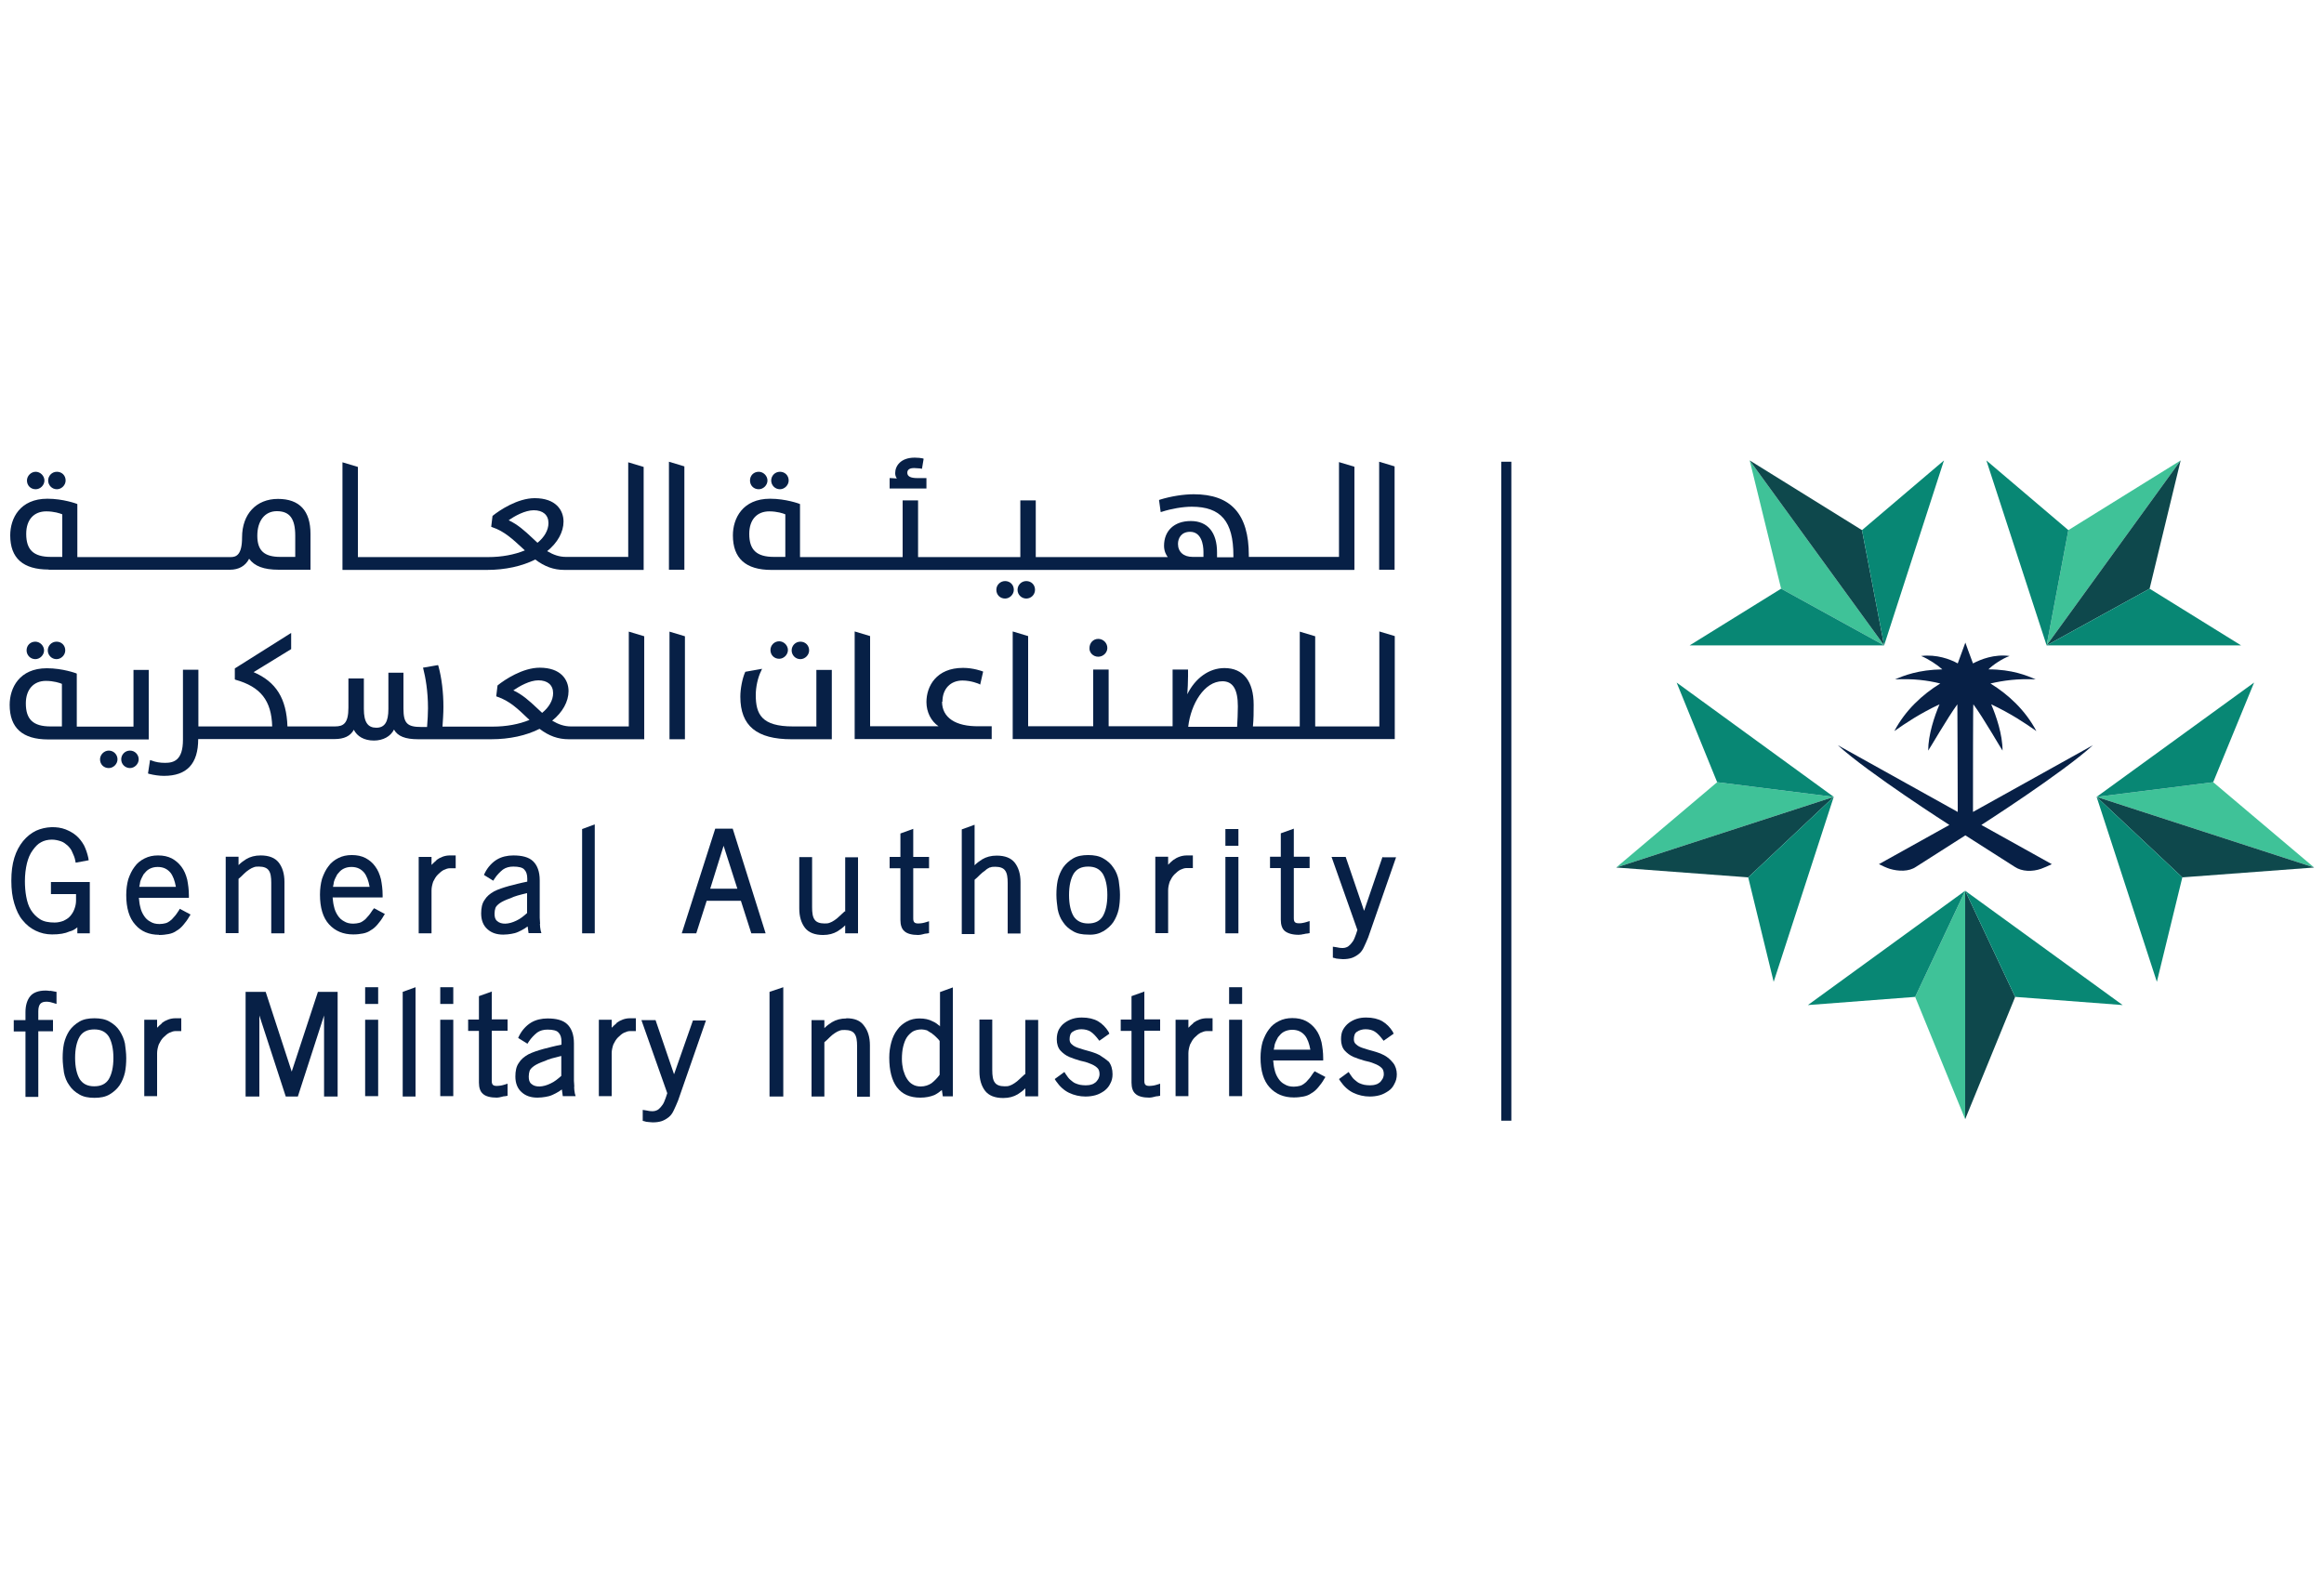<svg xmlns="http://www.w3.org/2000/svg" id="Layer_1" data-name="Layer 1" viewBox="0 0 125 85"><defs><style>      .cls-1 {        fill: #0e484c;      }      .cls-2 {        fill: #3fc298;      }      .cls-3 {        fill: #088774;      }      .cls-4 {        fill: #072046;      }    </style></defs><polygon class="cls-4" points="74.18 24.84 74.18 30.65 75.01 30.65 75.01 25.09 74.18 24.84"></polygon><g><g><g><polygon class="cls-2" points="111.25 28.52 110.08 34.72 117.29 24.77 111.25 28.52"></polygon><polygon class="cls-1" points="117.29 24.77 110.08 34.72 115.62 31.67 117.29 24.77"></polygon><polygon class="cls-3" points="115.62 31.67 110.08 34.72 120.54 34.72 115.62 31.67"></polygon><polygon class="cls-3" points="106.84 24.77 110.08 34.72 111.25 28.52 106.84 24.77"></polygon></g><g><polygon class="cls-2" points="103.01 53.63 105.7 60.21 105.7 47.92 103.01 53.63"></polygon><polygon class="cls-1" points="105.7 60.21 108.39 53.63 105.7 47.92 105.7 60.21"></polygon><polygon class="cls-3" points="105.7 47.92 108.39 53.63 114.17 54.07 105.7 47.92"></polygon><polygon class="cls-3" points="97.24 54.07 103.01 53.63 105.7 47.92 97.24 54.07"></polygon></g><g><polygon class="cls-2" points="92.36 42.08 86.93 46.67 98.63 42.87 92.36 42.08"></polygon><polygon class="cls-1" points="86.93 46.67 94.03 47.2 98.63 42.87 86.93 46.67"></polygon><polygon class="cls-3" points="94.03 47.2 95.4 52.82 98.63 42.87 94.03 47.2"></polygon><polygon class="cls-3" points="90.18 36.72 92.36 42.08 98.63 42.87 90.18 36.72"></polygon></g><g><polygon class="cls-2" points="95.8 31.67 101.34 34.72 94.11 24.77 95.8 31.67"></polygon><polygon class="cls-1" points="94.11 24.77 101.34 34.72 100.15 28.52 94.11 24.77"></polygon><polygon class="cls-3" points="100.15 28.52 101.34 34.72 104.56 24.77 100.15 28.52"></polygon><polygon class="cls-3" points="90.88 34.72 101.34 34.72 95.8 31.67 90.88 34.72"></polygon></g><g><polygon class="cls-2" points="119.04 42.08 112.77 42.87 124.47 46.67 119.04 42.08"></polygon><polygon class="cls-1" points="112.77 42.87 117.38 47.2 124.47 46.67 112.77 42.87"></polygon><polygon class="cls-3" points="116.01 52.82 117.38 47.2 112.77 42.87 116.01 52.82"></polygon><polygon class="cls-3" points="121.24 36.72 112.77 42.87 119.04 42.08 121.24 36.72"></polygon></g></g><path class="cls-4" d="M112.57,40.09l-6.45,3.59c0-1.66,0-5.79.02-5.79.52.69,1.55,2.49,1.57,2.49,0-.87-.34-1.86-.61-2.49,1.06.5,1.82,1.01,2.43,1.44-.59-1.12-1.51-1.97-2.47-2.56.69-.16,1.46-.27,2.43-.22-.45-.2-1.26-.54-2.54-.54.23-.23.74-.58,1.14-.72-.83-.11-1.55.18-1.97.4-.14-.36-.41-1.12-.41-1.12,0,0-.27.74-.41,1.12-.41-.23-1.14-.5-1.97-.4.4.16.9.5,1.14.72-1.28.02-2.09.34-2.54.54.97-.05,1.75.05,2.43.22-.96.59-1.88,1.44-2.47,2.56.61-.43,1.37-.94,2.43-1.44-.27.63-.61,1.64-.61,2.49.02,0,1.06-1.8,1.57-2.49,0,0,.02,4.13.02,5.79l-6.45-3.59c1.64,1.5,6,4.29,6,4.29l-3.79,2.11c.13.07.47.22.58.25.47.14,1.03.16,1.42-.11l2.65-1.69,2.65,1.69c.4.27.96.27,1.42.11.11-.04.45-.18.58-.25l-3.79-2.11s4.36-2.79,6-4.29Z"></path></g><rect class="cls-4" x="80.75" y="24.84" width=".54" height="35.45"></rect><g><g><path class="cls-4" d="M4.16,49.87v.34h.67v-2.76h-2.09v.65h1.35v.36c0,.16-.04.32-.09.45-.05.14-.13.27-.23.38-.09.11-.22.18-.36.25-.14.05-.29.09-.47.09-.32,0-.59-.05-.79-.18-.2-.13-.36-.29-.49-.5s-.2-.45-.25-.72c-.05-.27-.07-.56-.07-.83,0-.34.04-.67.11-.96.07-.27.16-.5.31-.7.13-.18.27-.34.45-.43.16-.09.36-.14.58-.14.18,0,.34.04.49.09s.25.14.36.23c.11.11.2.22.25.36.07.14.13.29.16.45l.02.11.7-.13-.02-.13c-.05-.23-.13-.47-.23-.67-.11-.2-.25-.38-.41-.52-.16-.14-.36-.25-.58-.34-.47-.18-1.08-.16-1.59.07-.27.13-.5.32-.7.56-.2.25-.36.54-.47.9s-.16.76-.16,1.23.05.87.16,1.23c.11.36.25.67.45.9.2.25.43.43.7.56.27.13.56.2.88.2.4,0,.7-.05.94-.16.18-.04.31-.13.43-.23Z"></path><path class="cls-4" d="M8.55,50.3c.2,0,.36-.02.52-.05s.31-.09.43-.18c.13-.07.25-.18.36-.31s.22-.27.32-.45l.07-.11-.58-.31-.05.09c-.09.14-.18.27-.27.36-.07.09-.14.16-.23.22-.07.05-.14.09-.23.11s-.18.04-.31.04c-.2,0-.36-.04-.5-.13-.14-.07-.25-.18-.34-.32s-.16-.29-.2-.49c-.04-.14-.05-.31-.07-.47h2.69v-.13c0-.31-.04-.59-.09-.85-.07-.27-.16-.49-.31-.69s-.32-.34-.52-.45c-.22-.11-.45-.16-.74-.16-.27,0-.5.05-.72.16-.22.11-.4.25-.54.45-.14.18-.25.41-.34.67-.07.25-.11.54-.11.85,0,.7.16,1.24.49,1.6.31.36.74.54,1.28.54ZM8.48,46.64c.31,0,.52.11.69.31.14.18.23.43.29.76h-1.97c.02-.09.04-.18.05-.27h0c.04-.14.11-.27.18-.4.09-.11.18-.22.31-.29.13-.07.27-.11.45-.11Z"></path><path class="cls-4" d="M15.3,50.21v-2.76c0-.45-.11-.79-.31-1.05-.2-.25-.52-.38-.97-.38-.31,0-.56.07-.78.2-.14.09-.27.18-.41.32v-.45h-.69v4.11h.69v-2.92c.11-.09.2-.18.29-.27s.18-.16.27-.22.18-.11.25-.13c.09-.04.18-.04.29-.04.25,0,.43.07.52.2.11.14.14.38.14.67v2.72h.7v-.02Z"></path><path class="cls-4" d="M20.04,48.96c-.09.14-.18.27-.27.36-.07.09-.14.16-.23.22-.07.05-.14.09-.23.11s-.18.04-.31.04c-.2,0-.36-.04-.5-.13-.14-.07-.25-.18-.34-.32s-.16-.29-.2-.49c-.04-.14-.05-.31-.07-.47h2.69v-.13c0-.31-.04-.59-.09-.85-.07-.27-.16-.49-.31-.69-.14-.2-.32-.34-.52-.45-.22-.11-.45-.16-.74-.16-.27,0-.5.05-.72.16-.22.11-.4.25-.54.45-.14.18-.25.41-.34.67-.07.25-.11.54-.11.85,0,.7.16,1.24.49,1.6s.76.54,1.3.54c.2,0,.36-.02.52-.05s.31-.09.43-.18c.13-.07.25-.18.36-.31s.22-.27.32-.45l.07-.11-.58-.31-.07.09ZM18.9,46.64c.31,0,.52.11.69.31.14.18.23.43.29.76h-1.97c.02-.09.04-.18.05-.27h0c.04-.14.11-.27.18-.4.09-.11.18-.22.31-.29.13-.07.27-.11.45-.11Z"></path><path class="cls-4" d="M23.48,46.28c-.09.07-.18.16-.27.25v-.43h-.69v4.11h.69v-2.31c0-.16.04-.32.09-.47.07-.14.14-.27.25-.38s.22-.2.32-.25c.11-.05.22-.09.32-.09h.32v-.69h-.32c-.25,0-.5.09-.72.25Z"></path><path class="cls-4" d="M29.05,49.7c0-.13-.02-.23-.02-.32v-2.02c0-.47-.13-.81-.36-1.03s-.59-.31-1.06-.31c-.32,0-.63.07-.88.22s-.49.4-.65.72l-.05.11.5.31.07-.11c.13-.2.29-.36.45-.49.16-.11.34-.16.56-.16.29,0,.5.05.59.16.11.11.16.27.16.49v.16c-.36.07-.69.16-.97.23-.32.09-.59.18-.81.29-.23.13-.4.27-.52.47-.13.18-.18.43-.18.72,0,.36.11.65.34.85.22.2.5.29.85.29.16,0,.31-.02.43-.04.13-.02.25-.05.38-.11.11-.05.23-.11.34-.18.05-.04.11-.07.16-.11l.05.36h.69l-.04-.14c-.02-.13-.04-.23-.04-.36ZM28.35,48.06v1.06c-.18.16-.36.31-.58.41-.41.2-.81.22-1.03.02-.11-.09-.14-.22-.14-.4,0-.11.02-.22.05-.31.04-.09.11-.16.23-.25.13-.09.32-.18.58-.27.22-.11.5-.18.88-.27Z"></path><polygon class="cls-4" points="31.99 44.35 31.31 44.6 31.31 50.21 31.99 50.21 31.99 44.35"></polygon><path class="cls-4" d="M40.4,50.21h.78l-1.77-5.63h-.94l-1.8,5.63h.78l.56-1.75h1.84l.56,1.75ZM39.66,47.81h-1.46l.72-2.31.74,2.31Z"></path><path class="cls-4" d="M45.44,49.02c-.11.11-.2.18-.29.27s-.18.16-.27.22-.18.11-.25.13c-.09.04-.18.04-.29.04-.25,0-.43-.07-.52-.2-.11-.14-.14-.38-.14-.67v-2.7h-.69v2.76c0,.45.11.79.31,1.05.2.25.52.38.97.38.31,0,.56-.07.78-.2.14-.09.27-.18.41-.32v.43h.69v-4.09h-.69v2.92h-.02Z"></path><path class="cls-4" d="M49.97,50.21v-.65l-.16.05c-.07.02-.13.04-.2.05s-.14.02-.22.02c-.2,0-.27-.07-.27-.27v-2.7h.85v-.61h-.85v-1.51l-.69.25v1.26h-.58v.61h.58v2.78c0,.27.07.49.22.61.14.13.4.2.74.2.09,0,.16-.02.25-.04.07-.02.14-.04.22-.04l.11-.02Z"></path><path class="cls-4" d="M53.25,46.67c.09-.04.18-.04.29-.04.25,0,.43.07.52.2.11.14.14.38.14.67v2.72h.69v-2.76c0-.45-.11-.79-.31-1.05-.2-.25-.52-.38-.97-.38-.31,0-.56.07-.78.2-.14.09-.27.18-.41.32v-2.18l-.69.25v5.63h.69v-2.92c.11-.09.2-.18.29-.27s.18-.16.27-.22c.11-.11.2-.14.27-.18Z"></path><path class="cls-4" d="M59.34,50.1c.22-.13.4-.29.54-.49.13-.2.23-.43.29-.69.05-.25.07-.5.07-.78s-.04-.54-.07-.78c-.05-.25-.14-.49-.29-.69-.13-.2-.31-.36-.54-.49-.22-.13-.5-.18-.81-.18-.32,0-.59.05-.81.18s-.4.29-.54.49c-.13.2-.23.43-.29.69-.05.25-.07.5-.07.78s.04.54.07.78c.05.25.14.49.29.69.13.2.31.36.54.49.22.13.49.18.81.18.32.02.59-.05.81-.18ZM58.53,49.68c-.36,0-.61-.13-.78-.38-.16-.27-.25-.65-.25-1.15s.09-.88.25-1.15c.16-.25.41-.38.78-.38s.61.13.78.38c.16.27.25.65.25,1.15s-.09.88-.25,1.15c-.16.25-.41.38-.78.38Z"></path><path class="cls-4" d="M64.16,46.71v-.69h-.32c-.27,0-.52.09-.74.25-.09.07-.18.16-.27.25v-.43h-.69v4.11h.69v-2.31c0-.16.04-.32.09-.47.07-.14.14-.27.25-.38s.22-.2.32-.25c.11-.05.22-.09.32-.09h.34Z"></path><rect class="cls-4" x="65.91" y="46.1" width=".7" height="4.11"></rect><rect class="cls-4" x="65.91" y="44.6" width=".7" height=".9"></rect><path class="cls-4" d="M70.11,50.26h0c.07-.02.14-.04.22-.04l.11-.02v-.65l-.16.05c-.07.02-.13.04-.2.05-.07.02-.14.02-.22.02-.2,0-.27-.07-.27-.27v-2.7h.85v-.61h-.85v-1.51l-.7.25v1.26h-.58v.61h.58v2.78c0,.27.07.49.22.61s.4.2.74.2c.11,0,.2-.02.27-.04Z"></path><path class="cls-4" d="M74.36,46.1l-.99,2.9-.99-2.9h-.76l1.39,3.93c-.05.18-.11.32-.16.45-.05.13-.13.23-.2.31-.07.07-.13.13-.2.16-.14.07-.29.05-.4.04-.07-.02-.14-.02-.22-.04l-.14-.02v.59l.09.02c.05.02.13.04.2.04s.14.02.25.02c.18,0,.34-.02.49-.07.14-.05.27-.13.38-.22s.2-.22.27-.38c.07-.14.14-.31.22-.5l1.5-4.31h-.72v-.02Z"></path><path class="cls-4" d="M2.68,53.31c-.09-.02-.18-.02-.25-.02-.36,0-.65.11-.81.31-.16.2-.25.49-.25.85v.43h-.63v.61h.63v3.52h.69v-3.53h.79v-.61h-.79v-.47c0-.18.04-.32.11-.4.07-.07.16-.11.31-.11.07,0,.14,0,.22.02s.13.04.18.05l.16.05v-.65l-.11-.02c-.07-.02-.14-.02-.23-.04Z"></path><path class="cls-4" d="M6.43,55.45c-.13-.2-.31-.36-.54-.49-.22-.13-.5-.18-.81-.18-.32,0-.59.05-.81.18s-.4.29-.54.49c-.13.2-.23.43-.29.69-.05.25-.07.5-.07.78s.04.54.07.78c.05.25.14.49.29.69.13.2.31.36.54.49.22.13.49.18.81.18s.59-.05.81-.18.4-.29.54-.49c.13-.2.23-.43.29-.69.05-.25.07-.5.07-.78s-.04-.54-.07-.78c-.05-.25-.16-.49-.29-.69ZM6.1,56.91c0,.5-.09.88-.25,1.15-.16.25-.41.38-.78.38s-.61-.13-.78-.38c-.16-.27-.25-.65-.25-1.15s.09-.88.25-1.15c.16-.25.41-.38.78-.38s.61.13.78.38c.16.27.25.67.25,1.15Z"></path><path class="cls-4" d="M8.72,55.04c-.09.07-.18.16-.27.25v-.43h-.69v4.11h.69v-2.31c0-.16.04-.32.09-.47.07-.14.14-.27.25-.38.11-.11.22-.2.32-.25.11-.05.22-.09.32-.09h.32v-.69h-.32c-.25,0-.5.09-.72.25Z"></path><polygon class="cls-4" points="15.69 57.65 14.29 53.36 13.21 53.36 13.21 58.99 13.95 58.99 13.95 54.63 15.37 58.99 16.02 58.99 17.43 54.63 17.43 58.99 18.16 58.99 18.16 53.36 17.1 53.36 15.69 57.65"></polygon><rect class="cls-4" x="19.64" y="54.86" width=".7" height="4.11"></rect><rect class="cls-4" x="19.64" y="53.11" width=".7" height=".9"></rect><polygon class="cls-4" points="21.66 58.99 22.35 58.99 22.35 53.11 21.66 53.36 21.66 58.99"></polygon><rect class="cls-4" x="23.68" y="54.86" width=".7" height="4.11"></rect><rect class="cls-4" x="23.68" y="53.11" width=".7" height=".9"></rect><path class="cls-4" d="M26.46,53.34l-.7.25v1.26h-.58v.61h.58v2.78c0,.27.07.49.22.61.14.13.4.2.74.2.09,0,.16-.02.25-.04.07-.02.14-.04.22-.04l.11-.02v-.65l-.16.05c-.07.02-.13.04-.2.05s-.14.02-.22.02c-.2,0-.27-.07-.27-.27v-2.7h.85v-.61h-.85v-1.51h.02Z"></path><path class="cls-4" d="M30.89,58.47c0-.13-.02-.23-.02-.32v-2.02c0-.47-.13-.81-.36-1.03s-.59-.31-1.06-.31c-.32,0-.63.07-.88.22s-.49.4-.65.72l-.05.11.5.31.07-.11c.13-.2.29-.36.45-.49.16-.11.34-.16.56-.16.29,0,.5.05.59.16.11.11.16.27.16.49v.16c-.36.07-.69.16-.97.23-.32.09-.59.18-.81.29-.23.13-.4.27-.52.47-.13.18-.18.43-.18.72,0,.36.11.65.34.85.22.2.5.29.85.29.16,0,.31-.02.43-.04.13-.02.25-.05.38-.11.11-.05.23-.11.34-.18.05-.04.11-.07.16-.11l.05.36h.69l-.04-.14c-.02-.11-.04-.23-.04-.36ZM30.19,56.82v1.06c-.18.16-.36.31-.58.41-.41.2-.81.22-1.03.02-.11-.09-.14-.22-.14-.4,0-.11.02-.22.05-.31.04-.09.11-.16.23-.25.13-.09.32-.18.58-.27.22-.11.52-.18.88-.27Z"></path><path class="cls-4" d="M33.17,55.04c-.09.07-.18.16-.27.25v-.43h-.69v4.11h.69v-2.31c0-.16.04-.32.09-.47.07-.14.14-.27.25-.38s.22-.2.32-.25c.11-.05.22-.09.32-.09h.32v-.69h-.32c-.25,0-.5.09-.72.25Z"></path><path class="cls-4" d="M36.25,57.78l-.99-2.9h-.76l1.39,3.93c-.05.18-.11.32-.16.45s-.13.23-.2.31-.13.13-.2.16c-.14.07-.29.05-.4.04-.07-.02-.14-.02-.22-.04l-.14-.02v.59l.09.02c.05.02.13.04.2.04s.14.02.25.02c.18,0,.34-.02.49-.07.14-.05.27-.13.38-.22s.2-.22.27-.38c.07-.14.14-.31.22-.5l1.5-4.31h-.7l-1.01,2.88Z"></path><polygon class="cls-4" points="41.39 58.99 42.13 58.99 42.13 53.11 41.39 53.36 41.39 58.99"></polygon><path class="cls-4" d="M45.53,54.79c-.31,0-.56.07-.78.2-.14.09-.27.18-.41.32v-.43h-.69v4.11h.69v-2.92c.11-.09.2-.18.29-.27s.18-.16.27-.22.18-.11.25-.13c.09-.04.18-.04.29-.04.25,0,.43.07.52.2.11.14.14.38.14.67v2.72h.69v-2.76c0-.45-.11-.79-.31-1.05-.2-.29-.52-.41-.96-.41Z"></path><path class="cls-4" d="M50.55,55.2c-.13-.11-.25-.2-.38-.25-.2-.11-.43-.16-.72-.16-.23,0-.47.05-.67.16-.2.11-.38.25-.52.45-.14.18-.25.41-.32.67s-.11.52-.11.83c0,.69.14,1.23.41,1.59.29.38.7.56,1.26.56.29,0,.54-.05.76-.14.14-.07.27-.16.4-.27l.05.34h.54v-5.86l-.69.25v1.84h-.02ZM50.15,55.62c.09.07.18.14.25.22.05.05.11.11.14.16v1.82c-.13.18-.27.32-.43.45-.16.11-.36.18-.59.18-.16,0-.32-.04-.43-.11-.13-.07-.23-.18-.31-.31-.09-.13-.14-.29-.2-.47-.04-.18-.07-.38-.07-.59,0-.23.02-.47.07-.67.05-.2.11-.36.2-.5.09-.13.2-.23.32-.31.13-.07.29-.11.47-.11.09,0,.18.02.29.05.11.07.2.13.29.18Z"></path><path class="cls-4" d="M55.13,57.78c-.11.11-.2.18-.29.27s-.18.16-.27.22-.18.11-.25.13c-.09.04-.18.04-.29.04-.25,0-.43-.07-.52-.2-.11-.14-.14-.38-.14-.67v-2.72h-.69v2.79c0,.45.11.79.31,1.05.2.25.52.38.97.38.31,0,.56-.07.78-.2.14-.09.27-.18.41-.32v.43h.69v-4.11h-.69v2.92h-.02Z"></path><path class="cls-4" d="M59.16,56.77c-.18-.09-.36-.16-.58-.22-.2-.05-.38-.11-.54-.16-.16-.05-.29-.11-.38-.2-.07-.05-.13-.14-.13-.27,0-.2.05-.34.16-.41.13-.09.29-.14.47-.14.2,0,.38.05.5.13.14.09.27.23.4.4l.07.09.54-.38-.05-.11c-.14-.23-.34-.43-.56-.56-.23-.13-.52-.2-.87-.2-.18,0-.34.02-.5.07-.16.05-.31.13-.43.22-.13.09-.23.22-.31.36-.07.14-.11.32-.11.52,0,.25.07.47.2.61.13.14.27.25.47.34.18.07.36.14.58.2.2.04.38.09.54.16.14.05.29.13.38.22.09.07.13.2.13.34,0,.09-.02.16-.05.23s-.09.14-.14.2c-.07.05-.14.11-.23.13-.2.07-.45.05-.63.02-.09-.02-.18-.05-.27-.09s-.16-.11-.25-.18-.16-.18-.25-.31l-.07-.11-.52.38.07.11c.2.29.43.5.7.63s.58.2.88.2c.18,0,.36-.02.54-.07.18-.05.32-.13.47-.23.14-.11.25-.23.32-.38.09-.16.13-.32.13-.52,0-.27-.07-.5-.2-.67-.13-.11-.29-.23-.47-.34Z"></path><path class="cls-4" d="M61.56,53.34l-.7.25v1.26h-.58v.61h.58v2.78c0,.27.07.49.22.61.14.13.4.2.74.2.09,0,.16-.02.25-.04.07-.02.14-.04.22-.04l.11-.02v-.65l-.16.05c-.07.02-.13.04-.2.05s-.14.02-.22.02c-.2,0-.27-.07-.27-.27v-2.7h.85v-.61h-.85v-1.51h.02Z"></path><path class="cls-4" d="M64.19,55.04c-.09.07-.18.16-.27.25v-.43h-.69v4.11h.69v-2.31c0-.16.04-.32.09-.47.07-.14.14-.27.25-.38s.22-.2.32-.25c.11-.05.22-.09.32-.09h.32v-.69h-.32c-.25,0-.5.09-.72.25Z"></path><rect class="cls-4" x="66.11" y="54.86" width=".7" height="4.11"></rect><rect class="cls-4" x="66.11" y="53.11" width=".7" height=".9"></rect><path class="cls-4" d="M70.63,57.73c-.09.14-.18.27-.27.36-.07.09-.14.16-.23.22-.07.05-.14.09-.23.11s-.18.04-.31.04c-.2,0-.36-.04-.5-.13-.14-.07-.25-.18-.34-.32s-.16-.29-.2-.49c-.04-.14-.05-.31-.07-.47h2.69v-.13c0-.31-.04-.59-.09-.85-.07-.27-.16-.49-.31-.69s-.32-.34-.52-.45c-.22-.11-.45-.16-.74-.16-.27,0-.5.05-.72.16s-.4.25-.54.45c-.14.18-.25.41-.34.67-.07.25-.11.54-.11.85,0,.7.16,1.24.49,1.6s.76.54,1.3.54c.2,0,.36-.02.52-.05s.31-.09.43-.18c.13-.07.25-.18.36-.31s.22-.27.32-.45l.07-.11-.58-.31-.07.09ZM69.5,55.4c.31,0,.52.11.69.31.14.18.23.43.29.76h-1.97c.02-.09.04-.18.05-.27h0c.04-.14.11-.27.18-.4.09-.11.18-.22.31-.29.13-.07.29-.11.45-.11Z"></path><path class="cls-4" d="M74.92,57.17c-.13-.16-.27-.29-.47-.4-.18-.09-.36-.16-.58-.22-.2-.05-.38-.11-.54-.16-.16-.05-.29-.11-.38-.2-.07-.05-.13-.14-.13-.27,0-.2.05-.34.16-.41.13-.09.29-.14.47-.14.2,0,.38.05.5.13.14.09.27.23.4.4l.07.09.54-.38-.05-.11c-.14-.23-.34-.43-.56-.56-.23-.13-.52-.2-.87-.2-.18,0-.34.02-.5.07-.16.05-.31.13-.43.22s-.23.22-.31.36-.11.32-.11.52c0,.25.07.47.2.61.13.14.27.25.47.34.18.07.36.14.58.2.2.04.38.09.54.16.14.05.29.13.38.22.09.07.13.2.13.34,0,.09-.02.16-.05.23-.04.07-.09.14-.14.2-.07.05-.14.11-.23.13-.2.07-.45.05-.63.02-.09-.02-.18-.05-.27-.09s-.16-.11-.25-.18-.16-.18-.25-.31l-.07-.11-.52.38.07.11c.2.29.43.5.7.63s.58.2.88.2c.18,0,.36-.02.54-.07.18-.05.32-.13.47-.23s.25-.23.32-.38c.09-.16.13-.32.13-.52,0-.22-.07-.45-.2-.61Z"></path></g><path class="cls-4" d="M2.62,30.65h9.75c.47,0,.83-.2,1.03-.59.29.4.79.59,1.59.59h1.71v-1.93c0-1.24-.59-1.88-1.75-1.88s-1.93.81-1.93,2.07c0,.94-.31,1.06-.61,1.06H4.16v-2.85l-.04-.02s-.72-.27-1.57-.27c-1.48,0-2,1.06-2,1.97,0,1.23.69,1.84,2.07,1.84ZM2.48,27.51c.43,0,.76.11.87.16v2.29h-.61c-.94,0-1.33-.38-1.33-1.24,0-.76.41-1.21,1.08-1.21ZM15.89,29.96h-.81c-.87,0-1.24-.34-1.24-1.14s.4-1.32,1.05-1.32c.69,0,.99.4.99,1.32v1.14h.02Z"></path><path class="cls-4" d="M3.06,26.32c.25,0,.47-.22.47-.47,0-.27-.2-.47-.47-.47s-.47.22-.47.47.2.47.47.47Z"></path><path class="cls-4" d="M1.92,26.32c.25,0,.47-.22.47-.47s-.22-.47-.47-.47-.47.22-.47.47c0,.27.2.47.47.47Z"></path><path class="cls-4" d="M33.78,29.96h-3.34c-.36,0-.67-.11-1.01-.31.56-.45.88-1.03.88-1.59,0-.61-.41-1.26-1.55-1.26-.92,0-1.89.65-2.25.94l-.02.02-.07.58.05.02c.67.22,1.15.69,1.62,1.12.05.04.09.09.14.13-.56.23-1.24.36-1.98.36h-7v-4.85l-.83-.25v5.79h7.77c.99,0,1.89-.2,2.6-.56.5.38.99.56,1.57.56h4.26v-5.54l-.83-.25v5.1h-.02ZM28.71,27.45c.49,0,.79.25.79.69,0,.38-.22.76-.59,1.06-.09-.09-.2-.18-.29-.27-.38-.36-.78-.72-1.26-.94.32-.23.88-.54,1.35-.54Z"></path><polygon class="cls-4" points="36.81 25.09 35.98 24.84 35.98 30.65 36.81 30.65 36.81 25.09"></polygon><path class="cls-4" d="M41.95,26.32c.25,0,.47-.22.47-.47,0-.27-.2-.47-.47-.47s-.47.22-.47.47.2.47.47.47Z"></path><path class="cls-4" d="M40.81,26.32c.25,0,.47-.22.47-.47s-.22-.47-.47-.47c-.27,0-.47.2-.47.47s.2.47.47.47Z"></path><path class="cls-4" d="M49.81,25.72h-.47c-.36,0-.54-.09-.54-.29,0-.22.23-.25.36-.25.11,0,.23.02.32.02l.11.02.09-.54-.05-.02c-.09-.02-.25-.04-.43-.04-.76,0-1.05.45-1.05.83,0,.09.02.2.09.29-.11,0-.22-.02-.34-.02h-.05v.56h1.98v-.56h-.02Z"></path><path class="cls-4" d="M72.85,30.65v-5.54l-.83-.25v5.1h-4.85v-.09c0-2.22-.97-3.28-2.96-3.28-.56,0-1.24.11-1.82.29l-.05.02.09.65.07-.02c.49-.16,1.12-.27,1.6-.27,1.57,0,2.24.79,2.24,2.63v.09h-.88v-.27c0-1.06-.5-1.68-1.41-1.68s-1.44.54-1.44,1.33c0,.29.11.49.2.61h-7.1v-3.05h-.83v3.05h-5.5v-3.05h-.83v3.05h-5.52v-2.85l-.04-.02s-.72-.27-1.57-.27c-1.48,0-2,1.06-2,1.97,0,1.24.69,1.86,2.07,1.86h31.35v-.02ZM41.37,27.51c.43,0,.76.11.87.16v2.29h-.61c-.94,0-1.33-.38-1.33-1.24,0-.76.41-1.21,1.08-1.21ZM64.01,28.61c.61,0,.72.69.72,1.08v.27h-.58c-.49,0-.79-.27-.79-.7,0-.31.18-.65.65-.65Z"></path><path class="cls-4" d="M55.67,31.73c0-.27-.2-.47-.47-.47s-.47.22-.47.47c0,.27.22.47.47.47.27,0,.47-.22.47-.47Z"></path><path class="cls-4" d="M53.59,31.73c0,.27.2.47.47.47.25,0,.47-.22.47-.47,0-.27-.2-.47-.47-.47-.25,0-.47.2-.47.47Z"></path><path class="cls-4" d="M1.9,35.46c.25,0,.47-.22.47-.47s-.22-.47-.47-.47c-.27,0-.47.2-.47.47,0,.25.2.47.47.47Z"></path><path class="cls-4" d="M3.04,35.46c.25,0,.47-.22.47-.47,0-.27-.2-.47-.47-.47s-.47.22-.47.47c0,.25.2.47.47.47Z"></path><path class="cls-4" d="M8.01,36.04h-.83v3.05h-3.05v-2.85l-.04-.02s-.72-.27-1.57-.27c-1.48,0-2,1.06-2,1.97,0,1.24.69,1.86,2.07,1.86h5.41v-3.73ZM2.46,36.63c.43,0,.76.11.87.16v2.29h-.61c-.94,0-1.33-.38-1.33-1.24,0-.74.41-1.21,1.08-1.21Z"></path><path class="cls-4" d="M6.99,40.38c-.27,0-.47.22-.47.47,0,.27.22.47.47.47s.47-.22.47-.47c0-.25-.2-.47-.47-.47Z"></path><path class="cls-4" d="M5.85,40.38c-.25,0-.47.22-.47.47,0,.27.2.47.47.47.25,0,.47-.22.47-.47,0-.25-.2-.47-.47-.47Z"></path><path class="cls-4" d="M33.85,39.08h-3.14c-.36,0-.67-.11-1.01-.31.56-.45.88-1.03.88-1.59,0-.61-.41-1.26-1.55-1.26-.92,0-1.89.65-2.25.94l-.02.02-.07.58.05.02c.67.22,1.15.69,1.6,1.12.05.04.09.09.14.13-.56.23-1.24.36-1.98.36h-2.7c.02-.31.05-.7.05-1.06,0-.76-.09-1.55-.27-2.2l-.02-.05-.81.14.02.07c.11.43.25,1.17.25,2.11,0,.25-.02.67-.05,1.01h-.31c-.76,0-.96-.2-.96-.99v-1.93h-.81v1.95c0,.7-.2,1.01-.65,1.01s-.67-.29-.67-1.01v-1.64h-.83v1.57c0,.85-.27,1.01-.72,1.01h-2.56c-.05-1.5-.61-2.4-1.82-2.92l2.02-1.24v-.87l-3.03,1.91v.59l.04.02c1.35.38,1.93,1.12,1.97,2.51h-3.97v-3.05h-.83v3.77c0,1.1-.49,1.24-.96,1.24-.27,0-.52-.04-.74-.13l-.07-.02-.11.72.05.02c.27.07.56.11.81.11,1.23,0,1.84-.65,1.84-1.98h7.34c.5,0,.85-.16,1.03-.5.18.36.56.58,1.08.58.49,0,.9-.22,1.08-.59.2.36.61.52,1.3.52h3.93c.99,0,1.89-.2,2.6-.56.5.38.99.56,1.57.56h4.06v-5.54l-.83-.25v5.12h.02ZM28.96,36.6c.49,0,.79.25.79.69,0,.38-.22.76-.59,1.06-.09-.09-.2-.18-.29-.27-.38-.36-.78-.72-1.26-.94.34-.23.88-.54,1.35-.54Z"></path><polygon class="cls-4" points="36.01 39.77 36.84 39.77 36.84 34.23 36.01 33.98 36.01 39.77"></polygon><path class="cls-4" d="M43.89,39.08h-1.24c-1.68,0-2-.65-2-1.69,0-.43.11-.94.29-1.3l.05-.11-.9.16-.02.04c-.14.32-.25.87-.25,1.3,0,1.57.88,2.29,2.76,2.29h2.16v-3.73h-.83v3.05h-.02Z"></path><path class="cls-4" d="M43.05,35.46c.25,0,.47-.22.47-.47,0-.27-.2-.47-.47-.47s-.47.22-.47.47.2.47.47.47Z"></path><path class="cls-4" d="M41.44,34.97c0,.27.2.47.47.47.25,0,.47-.22.47-.47s-.22-.47-.47-.47c-.27,0-.47.22-.47.47Z"></path><path class="cls-4" d="M50.69,37.75c0-.69.43-1.14,1.08-1.14.47,0,.88.18.88.18l.07.04.16-.7-.05-.02s-.47-.18-1.03-.18c-1.44,0-1.97.99-1.97,1.84,0,.54.25,1.03.65,1.3h-3.68v-4.85l-.83-.25v5.79h7.37v-.69h-.69c-1.26.02-1.98-.47-1.98-1.32Z"></path><path class="cls-4" d="M59.07,35.33c.27,0,.49-.22.49-.47,0-.27-.22-.49-.49-.49s-.47.22-.47.49c-.02.25.2.47.47.47Z"></path><path class="cls-4" d="M74.18,39.08h-3.44v-4.85l-.83-.25v5.1h-2.52c.04-.38.04-.79.04-1.17,0-1.26-.56-1.97-1.57-1.97-.83,0-1.57.54-2,1.41.02-.29.04-.63.04-.97v-.36h-.83v3.05h-3.44v-3.05h-.83v3.05h-3.5v-4.85l-.83-.25v5.79h20.55v-5.54l-.83-.25v5.12h0ZM65.75,36.65c.56,0,.83.43.83,1.35,0,.36-.02.76-.04,1.1h-2.63c.14-1.23.87-2.45,1.84-2.45Z"></path></g></svg>